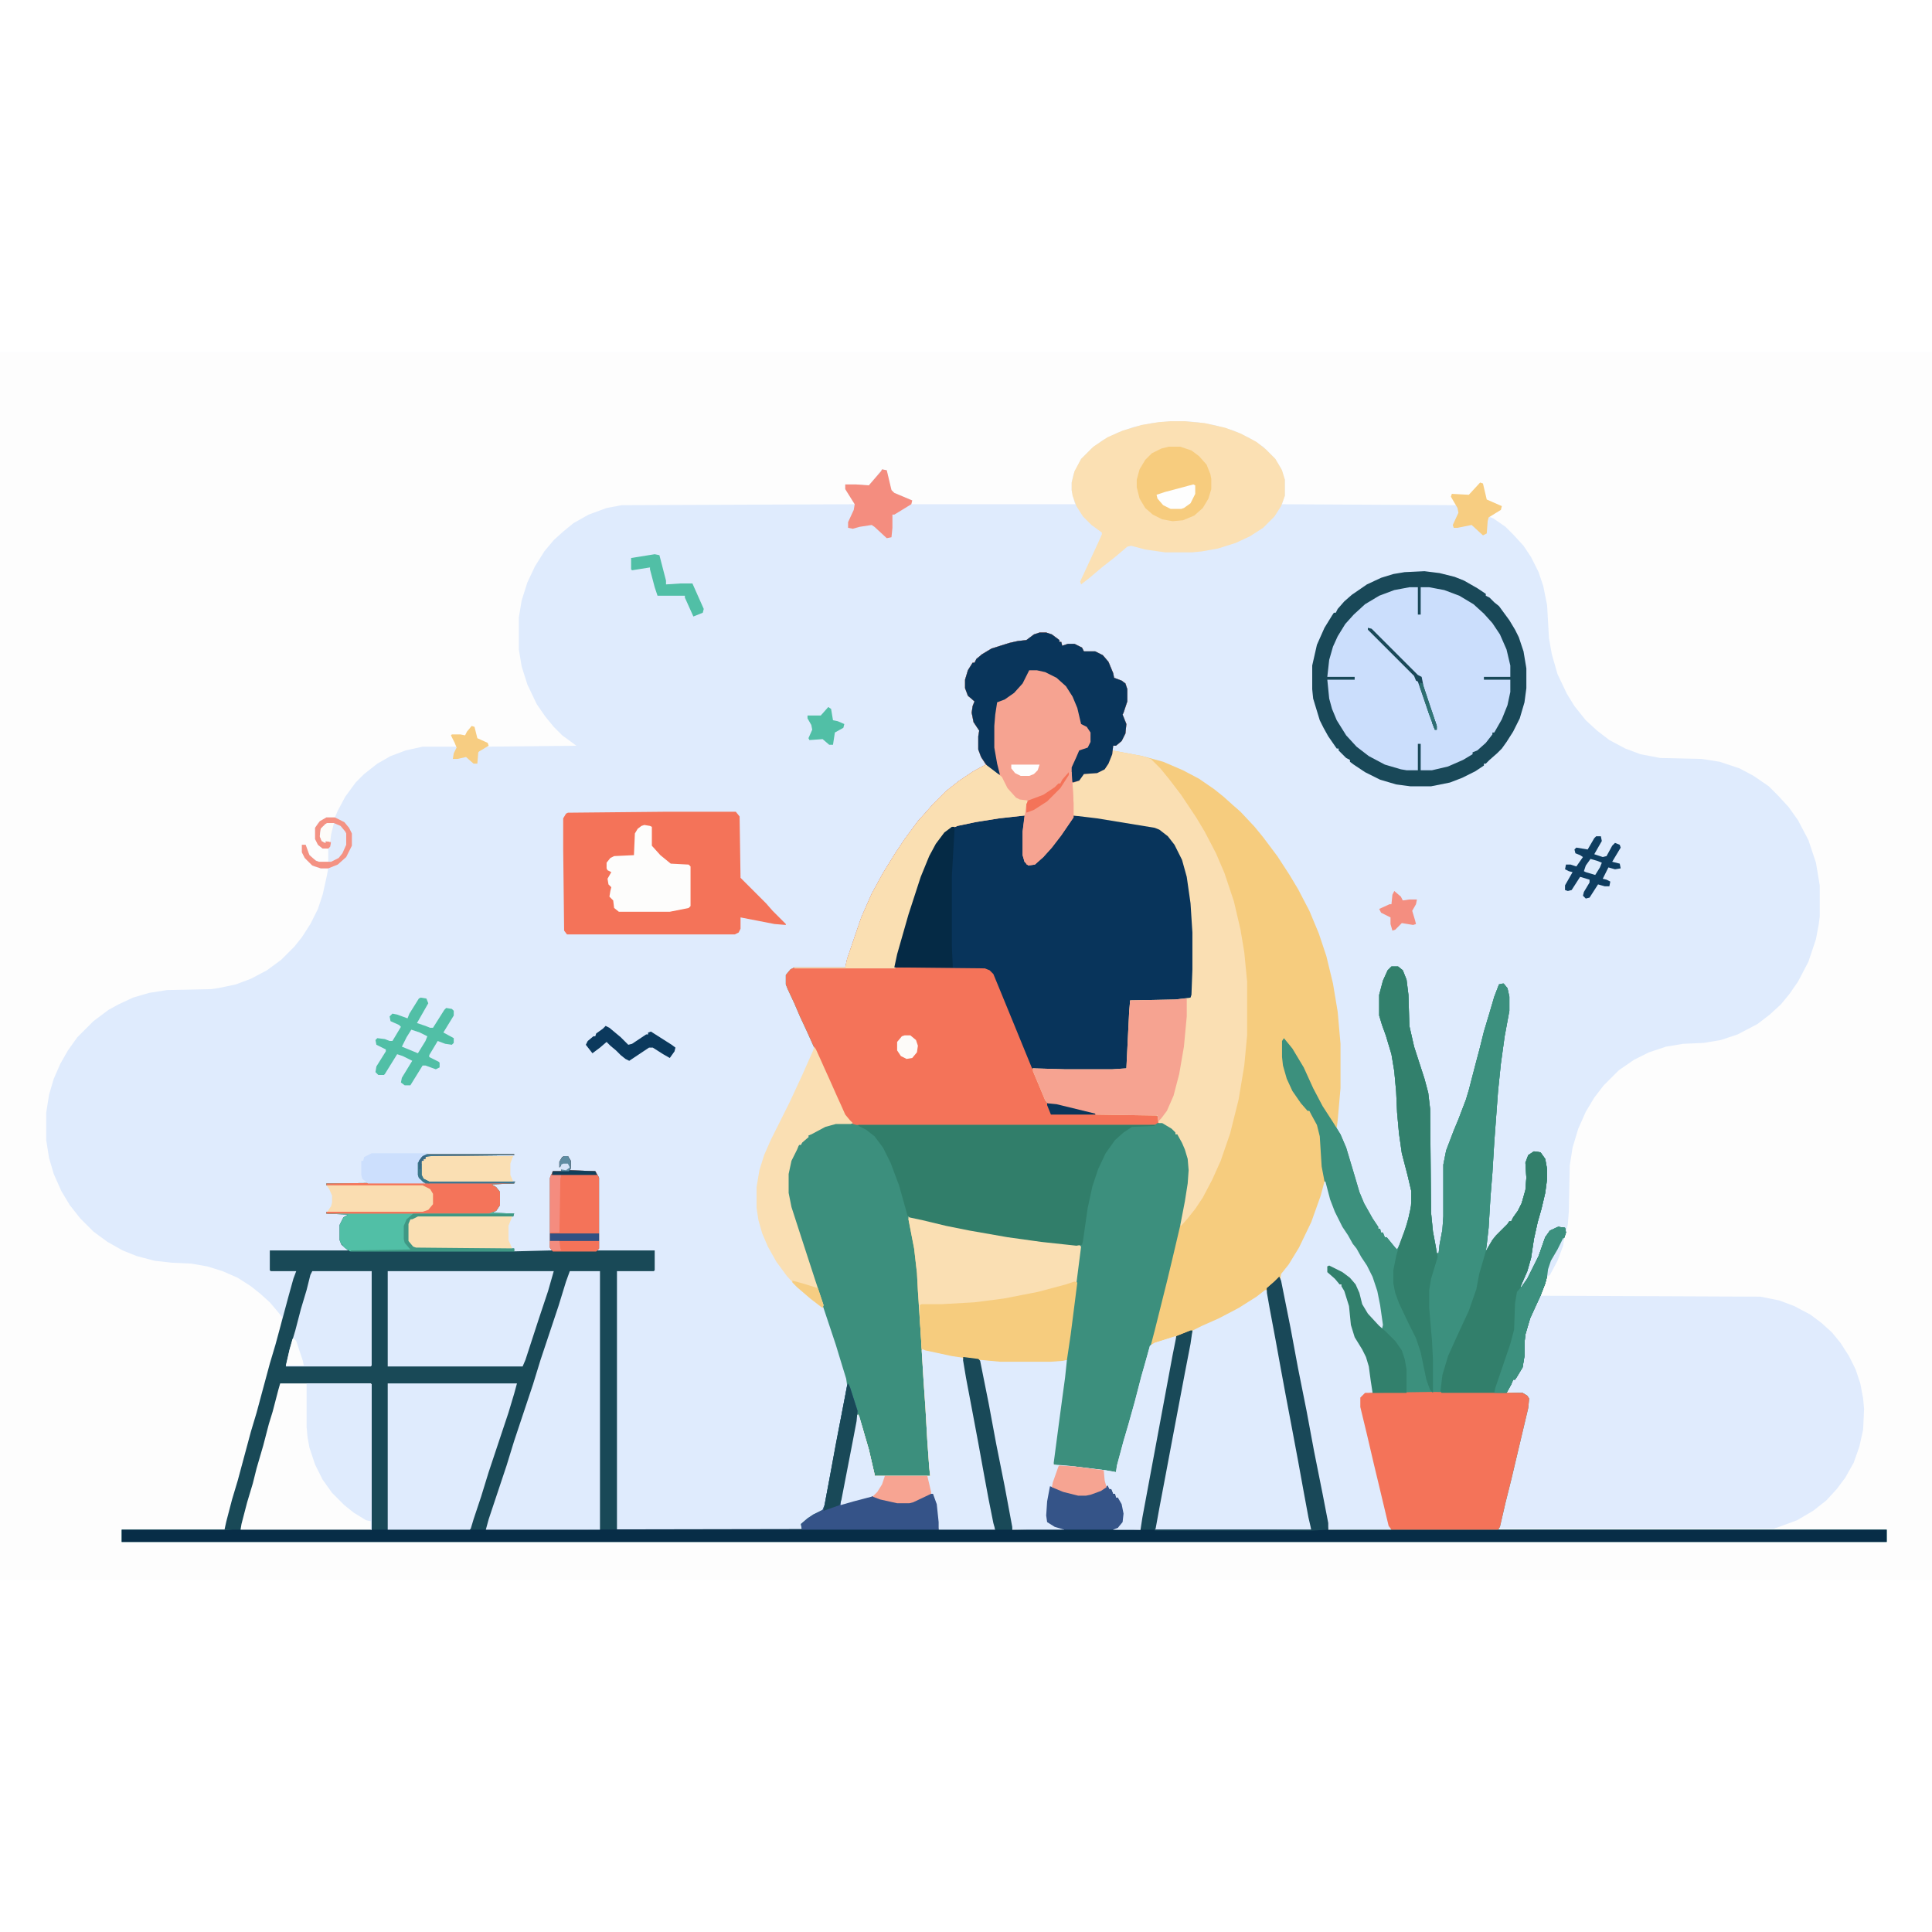 <?xml version="1.0" encoding="UTF-8"?>
<svg version="1.1" viewBox="0 0 2048 1301" width="1280" height="1280" xmlns="http://www.w3.org/2000/svg">
<path transform="translate(0)" d="m0 0h2048v1301h-2048z" fill="#DFEBFD"/>
<path transform="translate(0)" d="m0 0h2048v1301h-2048zm1241 73-20 2-19 4-17 6-16 8-12 9-11 11-8 16-2 9v8l3 13 1 2h-174l1-4-21-9-2-5-4-18-5-1-9 11-5 6-14-1h-11v5l10 16-247 1-16 3-19 7-16 9-11 9-10 9-10 12-10 16-8 17-6 19-3 18v34l3 18 6 19 10 21 9 13 9 11 9 9 15 11-96 1-8 5-1 1-1 12-4-2-8-6-13 3 4-10v-3h-36l-18 4-16 6-14 8-14 11-9 9-11 15-8 15-3 7h-9l-9 6-3 5v12l4 7 4 3h7l2-2v-5l-6-1v2l-3-2-2-5 1-8 4-4 2-1h7l7 3 4 5 1 2v12l-4 9-5 5-9 4h-10l-6-3-5-6-3-9h-4v8l5 8 8 7 7 2h8l-2 10-4 18-5 15-8 16-9 14-8 10-14 14-15 11-17 9-16 6-19 4-7 1-47 1-19 3-17 5-15 7-11 6-16 12-17 17-10 14-8 14-7 16-5 17-3 19v29l3 19 5 17 8 18 9 15 11 14 14 14 15 11 16 9 15 6 19 5 18 2 21 1 17 3 16 5 16 7 14 9 10 8 10 9 11 13 2 3-2 11-6 20-6 23-7 24-6 23-6 20-14 52-6 20-7 26-1 6h-109v13h1871v-13h-412l3-7 8-33 7-30 15-63v-6l-4-5-3-1h-17l5-9 2-5h2l7-11 2-5 1-9v-16l3-15 5-14 6-12 5-12 6-18 2-10 9-16 8-17 2-10 1-13 1-49 3-19 6-20 8-18 9-15 10-13 16-16 16-11 16-8 18-6 18-3 22-1 18-3 18-6 21-11 13-10 12-11 9-11 9-13 11-21 8-24 3-16 1-8v-33l-4-24-8-24-11-21-10-14-11-12-10-10-16-11-15-8-21-7-19-3-44-1-21-4-16-6-17-9-13-10-12-11-12-15-8-13-10-21-6-21-3-17-2-35-4-20-5-15-8-16-8-12-11-12-8-8-13-9-5-2-2 5-1 13h-4l-11-10-19 4 1-5 5-11-1-5-2-3-185-1 3-9v-17l-4-12-7-11-12-12-14-9-17-8-21-6-18-3-13-1z" fill="#FDFDFD"/>
<path transform="translate(1102,297)" d="m0 0h7l6 2 8 6v2h2l1 4 6-2h7l8 4 2 4h12l8 4 6 7 5 12 1 5 8 3 4 3 2 6v13l-4 12-1 2 4 10-1 10-4 8-6 5h-3l-1 9-4 10-4 6-8 4-14 1-5 7-5 2h-3l1 3 1 19v13l17 1 46 7 23 4 8 4 10 9 8 13 5 12 5 20 3 23 2 31v39l-1 27-2 4-16 2h-48v11l-3 61-1 1-15 1h-50l-26-1-8-1 14 34v2l20 4 33 8 63 1 3 3v6l5 1 6 3 7 6v2h2l5 9 3 7 3 10 1 12-1 14-3 19-5 26-8 34-6 25-13 52-5 19-6 23-5 18-7 26-4 14-7 24-3 12-4 14-11-1-50-6-5-1-1-4 3-21 4-30 4-32 5-37 8-60 6-47-5-1-37-4-36-5-40-7-25-5-25-6-14-3 3 18 3 15 3 26 4 67 3 47 2 34 2 30 2 32v5h-59l-9-36-7-23-2-5-8 42-7 37-2 10v5l13-4 19-5 16 5 11 2h13l10-4 10-5h5l4 11 2 19v8l59-1-14-74-5-27-6-33-6-32-2-12 1-4 15 2 2 2 9 45 8 43 9 45 8 43v3l52-1-8-3-7-4-1-7 1-15 3-16 24 8 6 1h8l13-4 8-4 3-2 1 4h2l2 5h2l1 4h2l4 7 2 10-1 9-5 6-3 1 27 1 2-13 32-172 4-20 15-6h2l-2 14-6 31-14 74-6 32-7 37-4 22 165 1-3-13-5-27-6-33-6-32-7-37-5-27-6-33-6-32-3-17v-5l8-7 6-5 5 23 8 43 9 45 8 43 9 45 8 43 4 19v7l66-1-3-7-9-38-6-25-7-30-7-29v-10l5-5h8l-2-13-2-15-3-10-4-8-8-13-4-13-2-20-5-16-3-5v-2h-2l-5-6-8-7v-6l3-1 13 7 8 6 6 7 4 9 3 12 6 10 12 13 3 2-1-11-3-20-3-11-4-12-8-15-8-12-4-7-5-7-5-9-8-15-6-14-5-17-4-21-2-32-3-12-6-11-2-4h-2l-7-8-9-13-6-13-4-14-1-9v-17l2-3 9 11 12 20 10 22 10 19 11 17 8 13 6 14 9 30 5 17 5 12 9 16 6 9v2h2l1 4h2l2 5h2l9 11 2 2 4-8 4-12 4-13 3-14v-15l-4-17-6-23-3-21-2-22-1-22-2-22-3-18-6-20-4-11-3-10v-22l4-15 5-11 4-4h7l5 4 4 10 2 16 1 33 5 22 11 34 4 15 2 17 1 110 2 20 3 16 1 7h2l1-9 3-16 1-14v-55l3-15 8-21 5-12 8-21 3-10 7-27 4-15 5-20 6-20 5-17 5-13 5-1 4 5 2 9v15l-5 27-4 29-3 29-4 54-2 33-2 25-2 33-2 18-1 7 7-12 4-5 12-12 2-3h2l2-4 5-7 4-8 4-14 1-13-1-16 3-8 6-4 7 1 5 7 2 11v10l-2 15-4 17-4 14-4 18-3 20-4 14-7 16v2l7-10 12-24 7-20 5-7 9-4 7 1 1 5-2 6-10 19-5 10-5 19-5 13-6 13-5 11-5 17-1 9v14l-2 12-6 10-2 3h-2l-2 5-5 9h17l5 3 2 3-1 10-18 76-6 24-6 26-2 3h412v13h-1871v-13h721l-1-6 7-6 6-4 10-5 2-5 7-37 9-48 8-42-1-7-4-13-7-23-23-69-15-46-10-31-3-16v-20l4-16 5-9 3-5h2l2-4 4-4h2v-2l14-8 7-3 10-2h15l-5-5-4-5-7-17-8-18-4-8-6-14-5-11-9-20-7-15-6-14-7-15-2-5v-10l5-6 4-2h54l2-9 15-44 11-25 12-22 13-21 10-15 14-19 9-10 7-8 14-14 14-11 15-10 13-7-5-8-3-8v-14l1-6-6-9-2-10 1-7 2-5-7-6-3-8v-9l3-10 5-8h2l2-4 6-5 10-6 19-6 9-2 9-1 8-6z" fill="#3C8F7D"/>
<path transform="translate(1179,422)" d="m0 0 32 6 22 6 21 9 17 9 16 11 10 8 10 9 8 7 15 16 9 11 15 20 13 20 9 15 12 23 10 24 8 24 7 29 5 30 3 34v47l-3 34-1 8-4-4-10-16-6-11-8-16-10-21-12-19-6-7-1 4v17l3 14 4 12 6 11 8 11 5 5v2h2l7 11 4 10 2 21 1 17 5 25 7 21 8 16 6 10 9 14 11 18 7 13 5 15 3 15 3 21-1 4-10-9-9-11-4-9-3-12-5-9-8-7-10-6-7-3h-2l2 7 11 10v2h2l6 12 3 13 2 18 4 13 8 13 5 10 3 14 2 18v4l-8 1-4 4v10l8 33 8 34 9 38 5 21 2 4h-67l-8-43-9-45-8-43-9-45-7-38-10-50-1-3-11 11h-2l6 32 6 33 5 28 5 25 6 33 5 28 5 25 5 27 4 23v2h-166l3-17 4-23 4-21 6-31 7-37 6-32 7-37 3-13-15 6h-2l-1 9-8 42-7 39-9 47-7 39-5 27-1 2h-29l2-2h3l2-4 2-2 1-9-2-10-3-5v-2h-2l-1-4h-2l-2-5h-2l-2-3-7 5-11 4-5 1h-8l-16-4-13-5-3 15-1 20 3 3 5 3 10 3v1h-55l-5-24-8-41-8-43-10-50-4-21-1-1-15-2 1 10 7 37 7 38 6 32 7 37 5 28h-60l-2-17-1-11-3-10-9 3-12 6-4 1h-13l-18-4-10-3-18 5-14 4 1-10 4-23 4-21 6-31 2-10 2-1 4 13 7 24 6 26v2h59l-1-9-2-28-2-35-2-29-3-50-3-45-1-19-3-26-6-31 1-3 26 6 23 5 32 6 31 5 37 5 31 3 3 2-4 32-8 60-4 31-4 30-10 76v2l14 1 41 5 11 2 1-7 7-26 5-17 7-25 7-27 4-14 7-27 8-31 11-44 8-34 5-26 4-21 2-21-1-12-4-14-6-10v-2h-2l-4-5-7-4-7-3-1-8-65-1-42-10-9-2-3-3-13-31v-3l34 1h50l15-1 3-61 1-11 48-1 16-2 1-3 1-27v-39l-2-31-4-28-5-18-8-16-7-9-9-7-5-2-61-10-25-3-2-35 9-4 4-6 14-1 8-4 6-11z" fill="#F6CC7E"/>
<path transform="translate(1102,297)" d="m0 0h7l6 2 8 6v2h2l1 4 6-2h7l8 4 2 4h12l8 4 6 7 5 12 1 5 8 3 4 3 2 6v13l-4 12-1 2 4 10-1 10-4 8-6 5h-3l-1 9-4 10-4 6-8 4-14 1-5 7-5 2h-3l1 3 1 19v13l17 1 46 7 23 4 8 4 10 9 8 13 5 12 5 20 3 23 2 31v39l-1 27-2 4-16 2h-48v11l-3 61-1 1-15 1h-50l-26-1-8-1 14 34v2l20 4 33 8 63 1 3 3v6l-2 2h-318l-4-1-5-5-5-6-7-17-8-18-4-8-6-14-5-11-9-20-7-15-6-14-7-15-2-5v-10l5-6 4-2h54l2-9 15-44 11-25 12-22 13-21 10-15 14-19 9-10 7-8 14-14 14-11 15-10 13-7-5-8-3-8v-14l1-6-6-9-2-10 1-7 2-5-7-6-3-8v-9l3-10 5-8h2l2-4 6-5 10-6 19-6 9-2 9-1 8-6z" fill="#F47359"/>
<path transform="translate(452,850)" d="m0 0h93v1l-88 1-6 1v2h-2v2h-2v15l2 4 6 3h91l-1 2-24 1 5 3 4 5v14l-4 6-4 2 23 1-1 3h-101l-6 3h-2l-2 5v18l5 6 3 1 104 1v3l40-1-2-3v-74l3-7h9v-2h6l2-4-3-1-5 1-2 2v-6l3-5 6-1 3 5v8l-1 2 27 1 3 5 1 2v75l-2 2h61v21l-1 1h-39v274l-156 1h-244l-16-1 2-9 6-23 6-20 14-52 6-20 14-52 6-20 14-52 5-18 3-8h-27l-1-1v-21h83l-7-6-2-5v-16l4-8 5-3-23-1v-2l102-1 7-3 3-4v-11l-3-5-7-3-102-1v-2l103-1-5-5-1-3v-13l4-6z" fill="#194957"/>
<path transform="translate(1631 1e3)" d="m0 0 235 1 20 4 16 6 17 9 12 9 11 10 9 11 9 14 7 14 5 15 3 16 1 11-1 22-4 18-6 17-9 16-9 12-11 12-14 11-17 10-19 7-6 2h-292l3-11 7-29 7-30 15-63v-6l-3-4-3-1-17-1 2-5 5-9h2l8-16 1-9v-16l3-15 5-14 6-12z" fill="#E0EBFD"/>
<path transform="translate(1475,651)" d="m0 0h7l5 4 4 10 2 16 1 33 5 22 11 34 4 15 2 17 1 110 2 20 3 16 1 7h2l1-9 3-16 1-14v-55l3-15 8-21 5-12 8-21 3-10 7-27 4-15 5-20 6-20 5-17 5-13 5-1 4 5 2 9v15l-5 27-4 29-3 29-4 54-2 33-2 25-2 33-2 18-1 7 7-12 4-5 12-12 2-3h2l2-4 5-7 4-8 4-14 1-13-1-16 3-8 6-4 7 1 5 7 2 11v10l-2 15-4 17-4 14-4 18-3 20-4 14-7 16v2l7-10 12-24 7-20 5-7 9-4 7 1 1 5-2 6-10 19-5 10-5 19-5 13-6 13-5 11-5 17-1 9v14l-2 12-6 10-2 3h-2l-2 5-5 9h17l5 3 2 3-1 10-18 76-6 24-6 26-2 3h-113l-3-4-10-42-6-25-7-30-7-29v-10l5-5h8l-2-13-2-15-3-10-4-8-8-13-4-13-2-20-5-16-3-5v-2h-2l-5-6-8-7v-6l3-1 13 7 8 6 6 7 4 9 3 12 6 10 12 13 3 2-1-11-3-20-3-11-4-12-8-15-8-12-4-7-5-7-5-9-8-15-6-14-5-17-4-21-2-32-3-12-6-11-2-4h-2l-7-8-9-13-6-13-4-14-1-9v-17l2-3 9 11 12 20 10 22 10 19 11 17 8 13 6 14 9 30 5 17 5 12 9 16 6 9v2h2l1 4h2l2 5h2l9 11 2 2 4-8 4-12 4-13 3-14v-15l-4-17-6-23-3-21-2-22-1-22-2-22-3-18-6-20-4-11-3-10v-22l4-15 5-11z" fill="#3C907D"/>
<path transform="translate(1086,490)" d="m0 0h1l-1 11-1 7v25l3 10h7l8-6 9-9 10-13 16-24 17 1 46 7 23 4 8 4 10 9 8 13 5 12 5 20 3 23 2 31v39l-1 27-2 4-16 2h-48v11l-3 61-1 1-15 1h-50l-26-1-9-1-18-44-16-39-7-17-4-4-5-2-96-1 3-14 12-42 13-40 9-22 7-13 9-12 8-6 14-4 22-4 30-4z" fill="#08345B"/>
<path transform="translate(963,916)" d="m0 0 19 4 21 5 36 7 37 6 37 5 31 3 3 2-4 32-8 60-4 31-4 30-10 76v2l14 1 41 5 11 2 1-7 7-26 5-17 7-25 7-27 4-14 5-18 5-3 23-7-1 9-8 42-7 39-9 47-7 39-5 27-1 2h-29l2-2h3l2-4 2-2 1-9-2-10-3-5v-2h-2l-1-4h-2l-2-5h-2l-2-3-7 5-11 4-5 1h-8l-16-4-13-5-3 15-1 20 3 3 5 3 10 3v1h-55l-5-24-8-41-8-43-10-50-4-21-1-1-15-2 1 10 7 37 7 38 6 32 7 37 5 28h-60l-2-17-1-11-3-10-9 3-12 6-4 1h-13l-18-4-10-3-18 5-14 4 1-10 4-23 4-21 6-31 2-10 2-1 4 13 7 24 6 26v2h59l-1-9-2-28-2-35-2-29-3-50-3-45-1-19-3-26-6-31z" fill="#FADFB3"/>
<path transform="translate(1510,232)" d="m0 0 16 2 16 4 10 4 14 8 9 6v2l4 2 5 5 5 4 11 15 6 10 4 8 5 15 3 18v21l-2 15-5 17-7 14-7 11-5 7-5 5-8 7-4 4h-2v2l-9 6-14 7-13 5-20 4h-22l-15-2-17-5-16-8-12-8-4-3v-2l-4-2-8-8v-2h-2l-9-13-5-9-4-8-7-23-1-10v-25l5-22 8-18 8-13 2-3h2l2-4 7-8 8-7 16-11 15-7 13-4 12-2z" fill="#CBDEFC"/>
<path transform="translate(1179,422)" d="m0 0 32 6 9 3 10 10 9 11 13 17 16 24 9 15 12 23 9 21 10 30 7 30 4 24 3 31v57l-3 32-6 36-9 36-10 29-9 20-10 19-8 12-8 10-7 8-2-2 5-24 3-21 1-14-2-15-4-10-4-8-1-3h-2l-4-5-7-4-7-3-1-8-65-1-42-10-9-2-3-3-13-31v-3l34 1h50l15-1 3-61 1-11 48-1 16-2 1-3 1-27v-39l-2-31-4-28-5-18-8-16-7-9-9-7-5-2-61-10-25-3-2-35 9-4 4-6 14-1 8-4 6-11z" fill="#FADFB3"/>
<path transform="translate(1356,980)" d="m0 0 2 4 10 50 8 43 9 45 8 43 9 45 6 31v7h592v13h-1871v-13h369l556-1-14-74-5-27-6-33-6-32-2-12 1-4 15 2 2 2 9 45 8 43 9 45 8 43v3l52-1-8-3-7-4-1-7 1-15 3-16 24 8 6 1h8l13-4 8-4 3-2 1 4h2l2 5h2l1 4h2l4 7 2 10-1 9-5 6-3 1 27 1 2-13 32-172 4-20 15-6h2l-2 14-6 31-14 74-6 32-7 37-4 22 165 1-3-13-5-27-6-33-6-32-7-37-5-27-6-33-6-32-3-17v-5l8-7z" fill="#072D47"/>
<path transform="translate(1102,297)" d="m0 0h7l6 2 8 6v2h2l1 4 6-2h7l8 4 2 4h12l8 4 6 7 5 12 1 5 8 3 4 3 2 6v13l-4 12-1 2 4 10-1 10-4 8-6 5h-3l-1 9-4 10-4 6-8 4-14 1-5 7-5 2h-3l1 3 1 19v15l-13 19-10 13-9 10-9 8-7 1-4-4-2-7v-25l2-17-27 3-25 4-19 4-9 4-6 5-10 15-8 17-10 28-11 35-7 24-5 20v3h-107v-1h54l2-9 15-44 11-25 12-22 13-21 10-15 14-19 9-10 7-8 14-14 14-11 15-10 13-7-5-8-3-8v-14l1-6-6-9-2-10 1-7 2-5-7-6-3-8v-9l3-10 5-8h2l2-4 6-5 10-6 19-6 9-2 9-1 8-6z" fill="#F6A391"/>
<path transform="translate(1227,817)" d="m0 0h5l10 6 4 4v2h2l5 9 3 7 3 10 1 12-1 14-3 19-5 26-8 34-6 25-13 52-5 19-6 23-5 18-7 26-4 14-7 24-3 12-4 14-11-1-50-6-5-1-1-4 3-21 4-30 4-32 5-37 8-60 6-47-2-2h3l2-19 4-26 6-24 8-20 6-11 10-13 10-9 7-4 24-1z" fill="#3C8F7D"/>
<path transform="translate(1593,669)" d="m0 0 5 5 2 9v15l-5 27-4 29-3 29-4 54-2 33-2 25-2 33-2 18-1 7 7-12 4-5 12-12 2-3h2l2-4 5-7 4-8 4-14 1-13-1-16 3-8 6-4 7 1 5 7 2 11v10l-2 15-4 17-4 14-4 18-3 20-4 14-7 16v2l7-10 12-24 7-20 5-7 9-4 7 1 1 5-2 6-10 19-5 10-5 19-5 13-6 13-5 11-5 17-1 9v14l-2 12-6 10-2 3h-2l-2 5-5 9h-78l-1-35-2-33-2-22v-19l3-15 6-20v-4h2l1-9 3-16 1-14v-55l3-15 8-21 5-12 8-21 3-10 7-27 4-15 5-20 6-20 5-17 5-13z" fill="#3C907E"/>
<path transform="translate(1341,994)" d="m0 0h2l4 20 6 32 7 38 6 32 7 37 5 27 6 33 6 32v3h-166l3-17 4-23 4-21 6-31 7-37 6-32 7-37 3-13 10-5 18-8 21-11 19-12z" fill="#DFEBFD"/>
<path transform="translate(1241,73)" d="m0 0h15l21 2 22 5 16 6 17 9 10 8 10 10 7 12 3 10v17l-4 11-7 11-12 12-14 9-15 7-19 6-17 3-10 1h-29l-21-3-15-4-4 1-13 11-14 11-13 11-9 7-1-3 19-41 4-9v-2l-11-8-9-9-7-11-4-11-1-6v-8l3-12 7-13 13-13 15-10 16-7 20-6 18-3z" fill="#FBE0B3"/>
<path transform="translate(704,487)" d="m0 0h76l4 5 1 65 27 27 7 8 14 14v1l-12-1-36-7v12l-2 4-4 2h-178l-3-4-1-87v-32l3-5 2-1z" fill="#F47359"/>
<path transform="translate(910,819)" d="m0 0h314v1l-24 1-9 6-9 8-10 14-8 17-6 18-5 23-5 35-1 4-6 1-37-4-36-5-40-7-25-5-25-6-14-3-2-2-9-32-9-24-8-16-9-12-9-7-8-4z" fill="#317E6A"/>
<path transform="translate(1404,879)" d="m0 0h1l5 19 5 13 8 16 6 9 5 9 4 5 5 9 6 9 6 12 5 15 3 15 3 21-1 4-10-9-9-11-4-9-3-12-5-9-8-7-10-6-7-3h-2l2 7 11 10v2h2l6 12 3 13 2 18 4 13 8 13 5 10 3 14 2 18v4l-8 1-4 4v10l8 33 8 34 9 38 5 21 2 4h-67l-8-43-9-45-8-43-9-45-7-38-10-50 1-7 8-10 11-18 13-27 10-28z" fill="#DFEBFD"/>
<path transform="translate(1517,1102)" d="m0 0 97 1 5 3 2 3-1 10-18 76-6 24-6 26-2 3h-113l-3-4-10-42-6-25-7-30-7-29v-10l5-5z" fill="#F47359"/>
<path transform="translate(604,974)" d="m0 0h32v274h-121l3-11 19-57 8-26 20-60 8-26 19-57 8-26z" fill="#DFEBFD"/>
<path transform="translate(1246,1043)" d="m0 0 1 4-9 47-7 39-9 47-7 39-5 27-1 2h-29l2-2h3l2-4 2-2 1-9-2-10-3-5v-2h-2l-1-4h-2l-2-5h-2l-2-3-7 5-11 4-5 1h-8l-16-4-13-5-3 15-1 20 3 3 5 3 10 3v1h-55l-5-24-8-41-8-43-10-50-4-22 22 1h54l17-1-2 19-3 22-4 30-5 38v2l14 1 41 5 11 2 1-7 7-26 5-17 7-25 7-27 4-14 5-18 5-3z" fill="#DFEBFD"/>
<path transform="translate(297,1093)" d="m0 0h96l1 1v154h-139l1-6 6-23 6-20 4-16 7-24 6-23 4-13 6-23z" fill="#FDFDFD"/>
<path transform="translate(411,1093)" d="m0 0h137l-3 11-6 20-21 63-8 26-8 24-3 10-1 1h-87z" fill="#DFEBFD"/>
<path transform="translate(411,974)" d="m0 0h176l-6 21-10 30-14 43-3 7h-143z" fill="#DFEBFD"/>
<path transform="translate(1626,847)" d="m0 0 7 1 5 7 2 11v10l-2 15-4 17-4 14-4 18-3 20-4 14-7 16v2l7-10 12-24 7-20 5-7 9-4 7 1 1 5-2 6-10 19-5 10-5 19-5 13-6 13-5 11-5 17-1 9v14l-2 12-6 10-2 3h-2l-2 5-5 9h-69l-1-2 2-17 6-20 9-20 13-28 8-23 3-16 7-24 7-12 4-5 12-12 2-3h2l2-4 5-7 4-8 4-14 1-13-1-16 3-8z" fill="#327F6B"/>
<path transform="translate(978,1057)" d="m0 0 12 2 30 6 2 6 8 42 7 38 6 32 7 37 5 28h-60l-2-17-1-11-3-10-9 3-12 6-4 1h-13l-18-4-10-3-18 5-14 4 1-10 4-23 4-21 6-31 2-10 2-1 4 13 7 24 6 26v2h59l-1-9-2-28-2-35-2-29-2-32z" fill="#DFEBFD"/>
<path transform="translate(1102,297)" d="m0 0h7l6 2 8 6v2h2l1 4 6-2h7l8 4 2 4h12l8 4 6 7 5 12 1 5 8 3 4 3 2 6v13l-4 12-1 2 4 10-1 10-4 8-6 5h-3l-1 9-4 10-4 6-8 4-14 1-5 7-7 2-1-1v-15l5-11 3-7 9-3 3-6v-10l-4-6-6-3-4-17-5-12-7-11-10-9-12-6-9-2h-8l-7 14-9 10-10 7-8 3-2 13-1 12v23l3 17 3 12-6-3-8-7-6-9-3-8v-14l1-6-6-9-2-10 1-7 2-5-7-6-3-8v-9l3-10 5-8h2l2-4 6-5 10-6 19-6 9-2 9-1 8-6z" fill="#09355B"/>
<path transform="translate(1475,651)" d="m0 0h7l5 4 4 10 2 16 1 33 5 22 11 34 4 15 2 17 1 110 2 20 3 16 2 11-7 23-2 12v19l3 35 1 20v35l-3-3-4-11-6-29-5-15-8-16-10-21-4-11-2-10v-14l3-15 4-14 3-8 4-10 4-17 1-8v-12l-4-17-6-23-3-21-2-22-1-22-2-22-3-18-6-20-4-11-3-10v-22l4-15 5-11z" fill="#32806C"/>
<path transform="translate(1510,232)" d="m0 0 16 2 16 4 10 4 14 8 9 6v2l4 2 5 5 5 4 11 15 6 10 4 8 5 15 3 18v21l-2 15-5 17-7 14-7 11-5 7-5 5-8 7-4 4h-2v2l-9 6-14 7-13 5-20 4h-22l-15-2-17-5-16-8-12-8-4-3v-2l-4-2-8-8v-2h-2l-9-13-5-9-4-8-7-23-1-10v-25l5-22 8-18 8-13 2-3h2l2-4 7-8 8-7 16-11 15-7 13-4 12-2zm-16 17-16 3-16 6-15 9-12 11-9 10-8 13-5 11-4 14-2 18h29v3h-29l2 20 3 11 5 12 10 16 11 12 13 10 17 9 17 5 6 1h12v-28h3v28h12l17-4 16-7 10-6v-2l5-2 9-8 7-9v-2h2l8-14 6-15 3-14v-13h-28v-3h28v-12l-4-17-7-16-8-12-9-10-11-10-15-9-16-6-16-3h-9v29h-3v-29z" fill="#194858"/>
<path transform="translate(1045,437)" d="m0 0 8 6 9 7 6 12 9 10 4 2 8 1-1 11-2 5-27 3-25 4-19 4-9 4-6 5-10 15-8 17-10 28-11 35-7 24-5 20v3h-107v-1h54l2-9 15-44 11-25 12-22 13-21 10-15 14-19 9-10 7-8 14-14 14-11 15-10z" fill="#FADFB2"/>
<path transform="translate(1255,685)" d="m0 0h3v19l-3 32-5 29-6 23-7 16-6 8-3 3-1-6-65-1-42-10-9-2-3-3-13-31v-3l34 1h50l15-1 3-61 1-11 48-1z" fill="#F6A391"/>
<path transform="translate(1139,985)" d="m0 0 3 1-7 55-4 27-4 1-13 1h-54l-31-3-20-3-28-6-4-2-2-32v-14l2-1h21l35-2 31-4 36-7 30-8z" fill="#F6CC7E"/>
<path transform="translate(863,736)" d="m0 0 2 3 5 11 4 9 5 11 8 18 5 11 4 9 5 6 3 3-2 1h-16l-11 3-15 8-3 1v2l-7 6-1 2h-2l-2 5-6 12-3 14v20l3 15 11 34 14 43 9 27-1 3-13-10-14-12-11-12-11-15-9-16-6-14-4-14-2-13v-22l3-18 5-16 7-16 20-40 13-28 12-27z" fill="#FADFB3"/>
<path transform="translate(325,1093)" d="m0 0h68l1 1v154h-1v-9l-5-1-13-8-10-8-13-13-10-14-8-16-6-18-2-11-1-11z" fill="#DFEBFD"/>
<path transform="translate(331,974)" d="m0 0h63v100l-1 1h-90l4-18 6-20 6-23 6-20 4-16z" fill="#DFEBFD"/>
<path transform="translate(1246,1043)" d="m0 0 1 4-9 47-7 39-9 47-7 39-5 27-1 2h-29l2-2h3l2-4 2-2 1-9-2-10-3-5v-2h-2l-1-4h-2l-2-5h-2l-2-3-7 5-11 4-5 1h-8l-16-4-12-5 1-5 6-17 1-1 16 1 33 4 11 2 1-7 7-26 5-17 7-25 7-27 4-14 5-18 5-3z" fill="#DFEBFD"/>
<path transform="translate(452,850)" d="m0 0h93v1l-88 1-6 1v2h-2v2h-2v15l2 4 6 3h91l-1 2-24 1 5 3 4 5v14l-4 6-4 2 23 1-1 3h-101l-6 3h-2l-2 5v18l5 6 3 1 104 1v3h-174l-6-4-4-5-1-3v-16l4-8 5-3-23-1v-2l102-1 7-3 3-4v-11l-3-5-7-3-102-1v-2l103-1-5-5-1-3v-13l4-6z" fill="#51BFA6"/>
<path transform="translate(899,1093)" d="m0 0 2 4 8 25-1 11-4 21-12 62v5l13-4 19-5 16 5 11 2h13l10-4 10-5h5l4 11 2 19v8h-145l-1-6 7-6 6-4 10-5 2-5 7-37 9-48 8-42z" fill="#355388"/>
<path transform="translate(1009,503)" d="m0 0h3l-1 18-2 34v74l1 23h-62l3-14 12-42 13-40 9-22 7-13 9-12z" fill="#052A45"/>
<path transform="translate(683,501)" d="m0 0 6 1 2 1v20l9 10 11 9 19 1 2 2v42l-2 2-20 4h-54l-5-4-1-8-4-4 1-6 1-4-3-3-1-6 4-7-4-2-1-2v-6l4-5 4-2 21-1 1-23 3-5 4-3z" fill="#FDFDFC"/>
<path transform="translate(1239,100)" d="m0 0h12l12 4 8 6 8 9 4 10 1 5v11l-3 10-6 10-9 8-12 5-11 1-11-2-10-5-8-7-6-10-3-12v-8l3-11 6-10 7-7 10-5z" fill="#F7CC7E"/>
<path transform="translate(1356,980)" d="m0 0 2 4 10 50 8 43 9 45 8 43 9 45 6 31v7l-17 1h-167v-1h166l-3-13-5-27-6-33-6-32-7-37-5-27-6-33-6-32-3-17v-5l8-7z" fill="#194858"/>
<path transform="translate(598,852)" d="m0 0h4l3 5v8l-1 2 27 1 3 5 1 2v75l-3 3h-46l-3-4v-74l3-7h9v-2h6l2-4-3-1-5 1-2 2v-6l3-5z" fill="#F47359"/>
<path transform="translate(1409,968)" d="m0 0 14 7 8 6 6 7 4 9 3 12 6 10 12 13 8 7 9 9 7 10 3 9 2 11v25h-36l-2-13-2-15-3-10-4-8-8-13-4-13-2-20-5-16-3-5v-2h-2l-5-6-8-7v-6z" fill="#32806C"/>
<path transform="translate(443,915)" d="m0 0h72l28 1-4 10v15l4 9h-102l-5-3-4-5v-18l3-5z" fill="#FADFB3"/>
<path transform="translate(446,684)" d="m0 0 6 1 2 5-12 21 9 3 5 2h3l12-19 2-2 6 1 2 2v5l-11 18 11 6v5l-2 2-7-1-8-3-9 15v2l10 5 1 1v5l-4 2-11-4h-3l-13 21h-6l-4-3 1-5 11-18-10-5-6-2-13 21-1 1h-6l-3-3 1-6 10-16v-2l-10-5-1-5 2-2 8 1 5 2h3l9-15-2-2-9-4-1-5 3-3 5 1 11 4 2-5 10-16z" fill="#51BFA6"/>
<path transform="translate(1021,1065)" d="m0 0 16 2 2 2 9 45 8 43 9 45 8 43v3h-18l-2-7-5-25-5-27-6-33-6-32-7-37-3-18z" fill="#194958"/>
<path transform="translate(1262,1037)" d="m0 0h2l-2 14-6 31-14 74-6 32-7 37-4 22-1 1h-15l2-13 32-172 4-20z" fill="#194958"/>
<path transform="translate(1134,444)" d="m0 0 2 1 1 14 1 19v15l-13 19-10 13-9 10-9 8-7 1-4-4-2-7v-25l4-29 2-4 16-6 12-8 4-4h2l2-4z" fill="#F6A391"/>
<path transform="translate(452,850)" d="m0 0h93v1l-88 1-6 1v2h-2v2h-2v15l2 4 6 3h91l-1 2-24 1 5 3 4 5v14l-4 6-8 3h-172v-2l102-1 7-3 3-4v-11l-3-5-7-3-102-1v-2l103-1-5-5-1-3v-13l4-6z" fill="#F4745A"/>
<path transform="translate(1651,927)" d="m0 0 8 1 1 5-2 6-10 19-5 10-5 19-5 13-6 13-5 11-5 17-1 9v14l-2 12-6 10-2 3h-2l-2 5-5 9h-13l1-5 16-47 4-15 1-28 2-12 6-7 5-7 12-24 7-20 5-7z" fill="#3C907E"/>
<path transform="translate(1174,1201)" d="m0 0 2 4h2l2 5h2l1 4h2l4 7 2 10-1 9-5 6-5 2h-52l-10-3-8-5-1-7 1-15 3-16 24 8 6 1h8l13-4 8-4z" fill="#355488"/>
<path transform="translate(346,883)" d="m0 0h102l8 4 3 5v11l-5 6-6 2h-101l4-6 1-4v-7l-3-7z" fill="#FADDB1"/>
<path transform="translate(935,124)" d="m0 0 5 1 5 21 3 3 19 8-1 4-13 8-5 3h-2v14l-1 10-5 1-13-12-3-2-13 2-7 2-5-1v-6l6-13 1-6-10-16v-5h11l14 1 13-15z" fill="#F48D7F"/>
<path transform="translate(453,852)" d="m0 0h91l-2 5-1 3v12l3 7-89 1-7-4-2-5v-12l1-2h2v-2h2v-2z" fill="#FADFB3"/>
<path transform="translate(909,1126)" d="m0 0 2 2 5 18 5 17 6 26v2h11l-2 9-6 9-6 4-19 5-14 4 1-10 4-23 4-21 6-31 2-10z" fill="#DFEBFD"/>
<path transform="translate(394,849)" d="m0 0h60l-4 3-5 5-1 2v13l3 5 4 4h-61l-6-5-1-4v-15h2l1-4z" fill="#CCDFFD"/>
<path transform="translate(899,1093)" d="m0 0 2 4 8 25-1 11-4 21-12 62-2 6-17 6 5-27 8-44 9-46 3-16z" fill="#194958"/>
<path transform="translate(1692,513)" d="m0 0h5l1 5-8 14 9 3 4-1 6-11 3-3 5 2 1 3-9 15 8 2 1 5-6 1-7-2-6 12 4 1 4 2-1 5h-5l-7-2-9 14-4 1-3-3 1-4 6-10v-3l-10-3-9 14-4 1-3-1v-5l8-14-4-1-4-2 1-5h5l6 2 7-10-3-2-5-2-1-4 2-2 12 2 7-12z" fill="#0F3D60"/>
<path transform="translate(1569,138)" d="m0 0 3 1 4 17 16 7-1 4-13 8-1 4-1 13-4 2-12-11-15 3h-4l-1-3 6-13-1-5-7-12 1-3 18 1z" fill="#F7CD81"/>
<path transform="translate(694,214)" d="m0 0 5 1 7 27v4l15-1h13l12 27-1 4-10 4-9-20v-2h-29l-3-9-5-19v-2l-19 3-1-1v-12z" fill="#51BFA6"/>
<path transform="translate(642,714)" d="m0 0 4 2 12 10 8 8 4-1 15-10h2v-2l3-1 22 14 4 3-1 4-5 7-7-4-11-7h-4l-21 14-4-2-5-4-5-5-6-5-4-4-7 6-8 6-7-9 2-4 6-5h2l1-3 7-5z" fill="#0B395D"/>
<path transform="translate(1123,1180)" d="m0 0 16 1 31 4 1 11 2 7-6 4-11 4-5 1h-8l-16-4-12-5 1-5 6-17z" fill="#F6A492"/>
<path transform="translate(938,1191)" d="m0 0h45l4 17v2l-19 9-4 1h-13l-18-4-8-3 5-5 5-8z" fill="#F7A492"/>
<path transform="translate(346,493)" d="m0 0h9l10 5 5 6 3 6v13l-6 12-9 8-10 4h-8l-9-3-8-8-3-6v-8h4l4 11 7 6 3 1h10l9-4 5-5 4-9v-12l-4-6-5-3-3-1h-7l-5 3-2 5 1 7 2 4 2 1v-2l6 1v5l-2 2h-7l-5-4-3-6v-12l5-7z" fill="#F49283"/>
<path transform="translate(438,913)" d="m0 0h107l-1 3h-101l-6 3h-2l-2 5v18l5 6 3 1 104 1v3h-173v-1l63-1-6-7-1-4v-14l3-7z" fill="#3F9884"/>
<path transform="translate(1478,571)" d="m0 0 7 6 2 4 7-1h8l-1 5-4 7 3 10 1 4-3 1-12-2-7 7-3 1-2-7v-7l-10-5-2-4 11-5h2l1-10z" fill="#F48E80"/>
<path transform="translate(500,396)" d="m0 0 3 1 3 12 11 5 1 3-10 6-1 1-1 12h-4l-8-7-9 2h-5l1-6 3-6-2-5-4-8 1-1h9l5 1 2-4z" fill="#F7CD82"/>
<path transform="translate(878,376)" d="m0 0 3 2 2 12 5 1 7 3-1 4-9 5-2 13h-4l-7-6-14 1-1-2 4-9-1-5-4-7v-3h14z" fill="#51BFA6"/>
<path transform="translate(347,499)" d="m0 0h7l7 3 5 6 1 2v12l-4 9-4 5-8 4h-3v-14l2-2 1-5-6-1v2l-4-2-2-5 1-8 5-5z" fill="#E1ECFC"/>
<path transform="translate(1265,140)" d="m0 0 2 1v9l-5 10-7 5-3 1h-11l-8-4-6-7-1-4 9-3z" fill="#FEFEFE"/>
<path transform="translate(584,872)" d="m0 0h11l-1 4-1 57h-10v-58z" fill="#F48C7F"/>
<path transform="translate(583,942)" d="m0 0h52v8l-3 3h-46l-3-4z" fill="#F47359"/>
<path transform="translate(959,724)" d="m0 0h6l6 5 2 6-1 7-5 6-6 1-6-3-4-6v-9l5-6z" fill="#FDFBF9"/>
<path transform="translate(583,934)" d="m0 0h52v8h-52z" fill="#315182"/>
<path transform="translate(452,850)" d="m0 0h93v1l-88 1-6 1v2h-2v2h-2v15l2 4 6 3h91l-1 2h-94l-7-6-1-3v-13l4-6z" fill="#3E7792"/>
<path transform="translate(1450,292)" d="m0 0 4 1 49 49 4 2 2 10 14 42v4h-2l-7-19-11-32-2-1-2-5-49-49z" fill="#194858"/>
<path transform="translate(436,718)" d="m0 0 9 3 8 4-2 5-8 13-17-7 5-10z" fill="#DFEBFD"/>
<path transform="translate(1133,445)" d="m0 0v3l-9 14-14 14-14 9-8 3v-9l2-4 16-6 12-8 4-4h2l2-4z" fill="#F47359"/>
<path transform="translate(1110,796)" d="m0 0 10 1 41 10v1h-47l-4-10z" fill="#09355A"/>
<path transform="translate(840,984)" d="m0 0 11 3 16 5 6 18-1 3-13-10-14-12-5-5z" fill="#F6CD82"/>
<path transform="translate(311,1045)" d="m0 0 3 3 7 21 1 5h-19l4-17 3-11z" fill="#FCFDFD"/>
<path transform="translate(598,852)" d="m0 0h4l3 5v8l-1 2 27 1 2 4h-48l1-4h9v-2h6l2-4-3-1-5 1-2 2v-6l3-5z" fill="#113F5A"/>
<path transform="translate(1072,437)" d="m0 0h30l-2 6-4 4-5 2h-9l-6-3-4-5z" fill="#FEFEFE"/>
<path transform="translate(347,499)" d="m0 0h7l-3 12-1 8-5-1v2l-4-2-2-5 1-8 5-5z" fill="#FDFCF9"/>
<path transform="translate(1686,537)" d="m0 0 7 2 5 2-2 5-5 8-10-3-2-1 2-6z" fill="#DCEAFC"/>
<path transform="translate(1657,939)" d="m0 0h1l-1 8-6 16-8 15-3 2 1-8 3-9 7-12z" fill="#DEEBFD"/>
<path transform="translate(1505,350)" d="m0 0 3 1 15 45v4h-2l-7-19-9-27z" fill="#2C6F71"/>
<path transform="translate(598,852)" d="m0 0h4l3 5v8l-2 3h-8v-2h6l2-4-3-1-5 1-2 2v-6l3-5z" fill="#5E8CA2"/>
<path transform="translate(583,942)" d="m0 0h10l1 8 1 2h-10l-2-3z" fill="#F48C7F"/>
<path transform="translate(443,859)" d="m0 0h1v7h2v-6h1v12l2 4 6 3v2l-6-1-5-5-1-3z" fill="#3C788A"/>
<path transform="translate(1516,378)" d="m0 0 2 3 5 15v4h-2l-7-19 1-2z" fill="#317677"/>
<path transform="translate(597,860)" d="m0 0h5l2 4-4 3-6-1 1-5z" fill="#D5E4F8"/>
<path transform="translate(450,851)" d="m0 0 3 1-2 1v2h-2v2h-2l-1 9h-2v-9l4-5z" fill="#386986"/>
<path transform="translate(1518,390)" d="m0 0h3l2 6v4h-2l-3-7z" fill="#2D6D73"/>
</svg>
